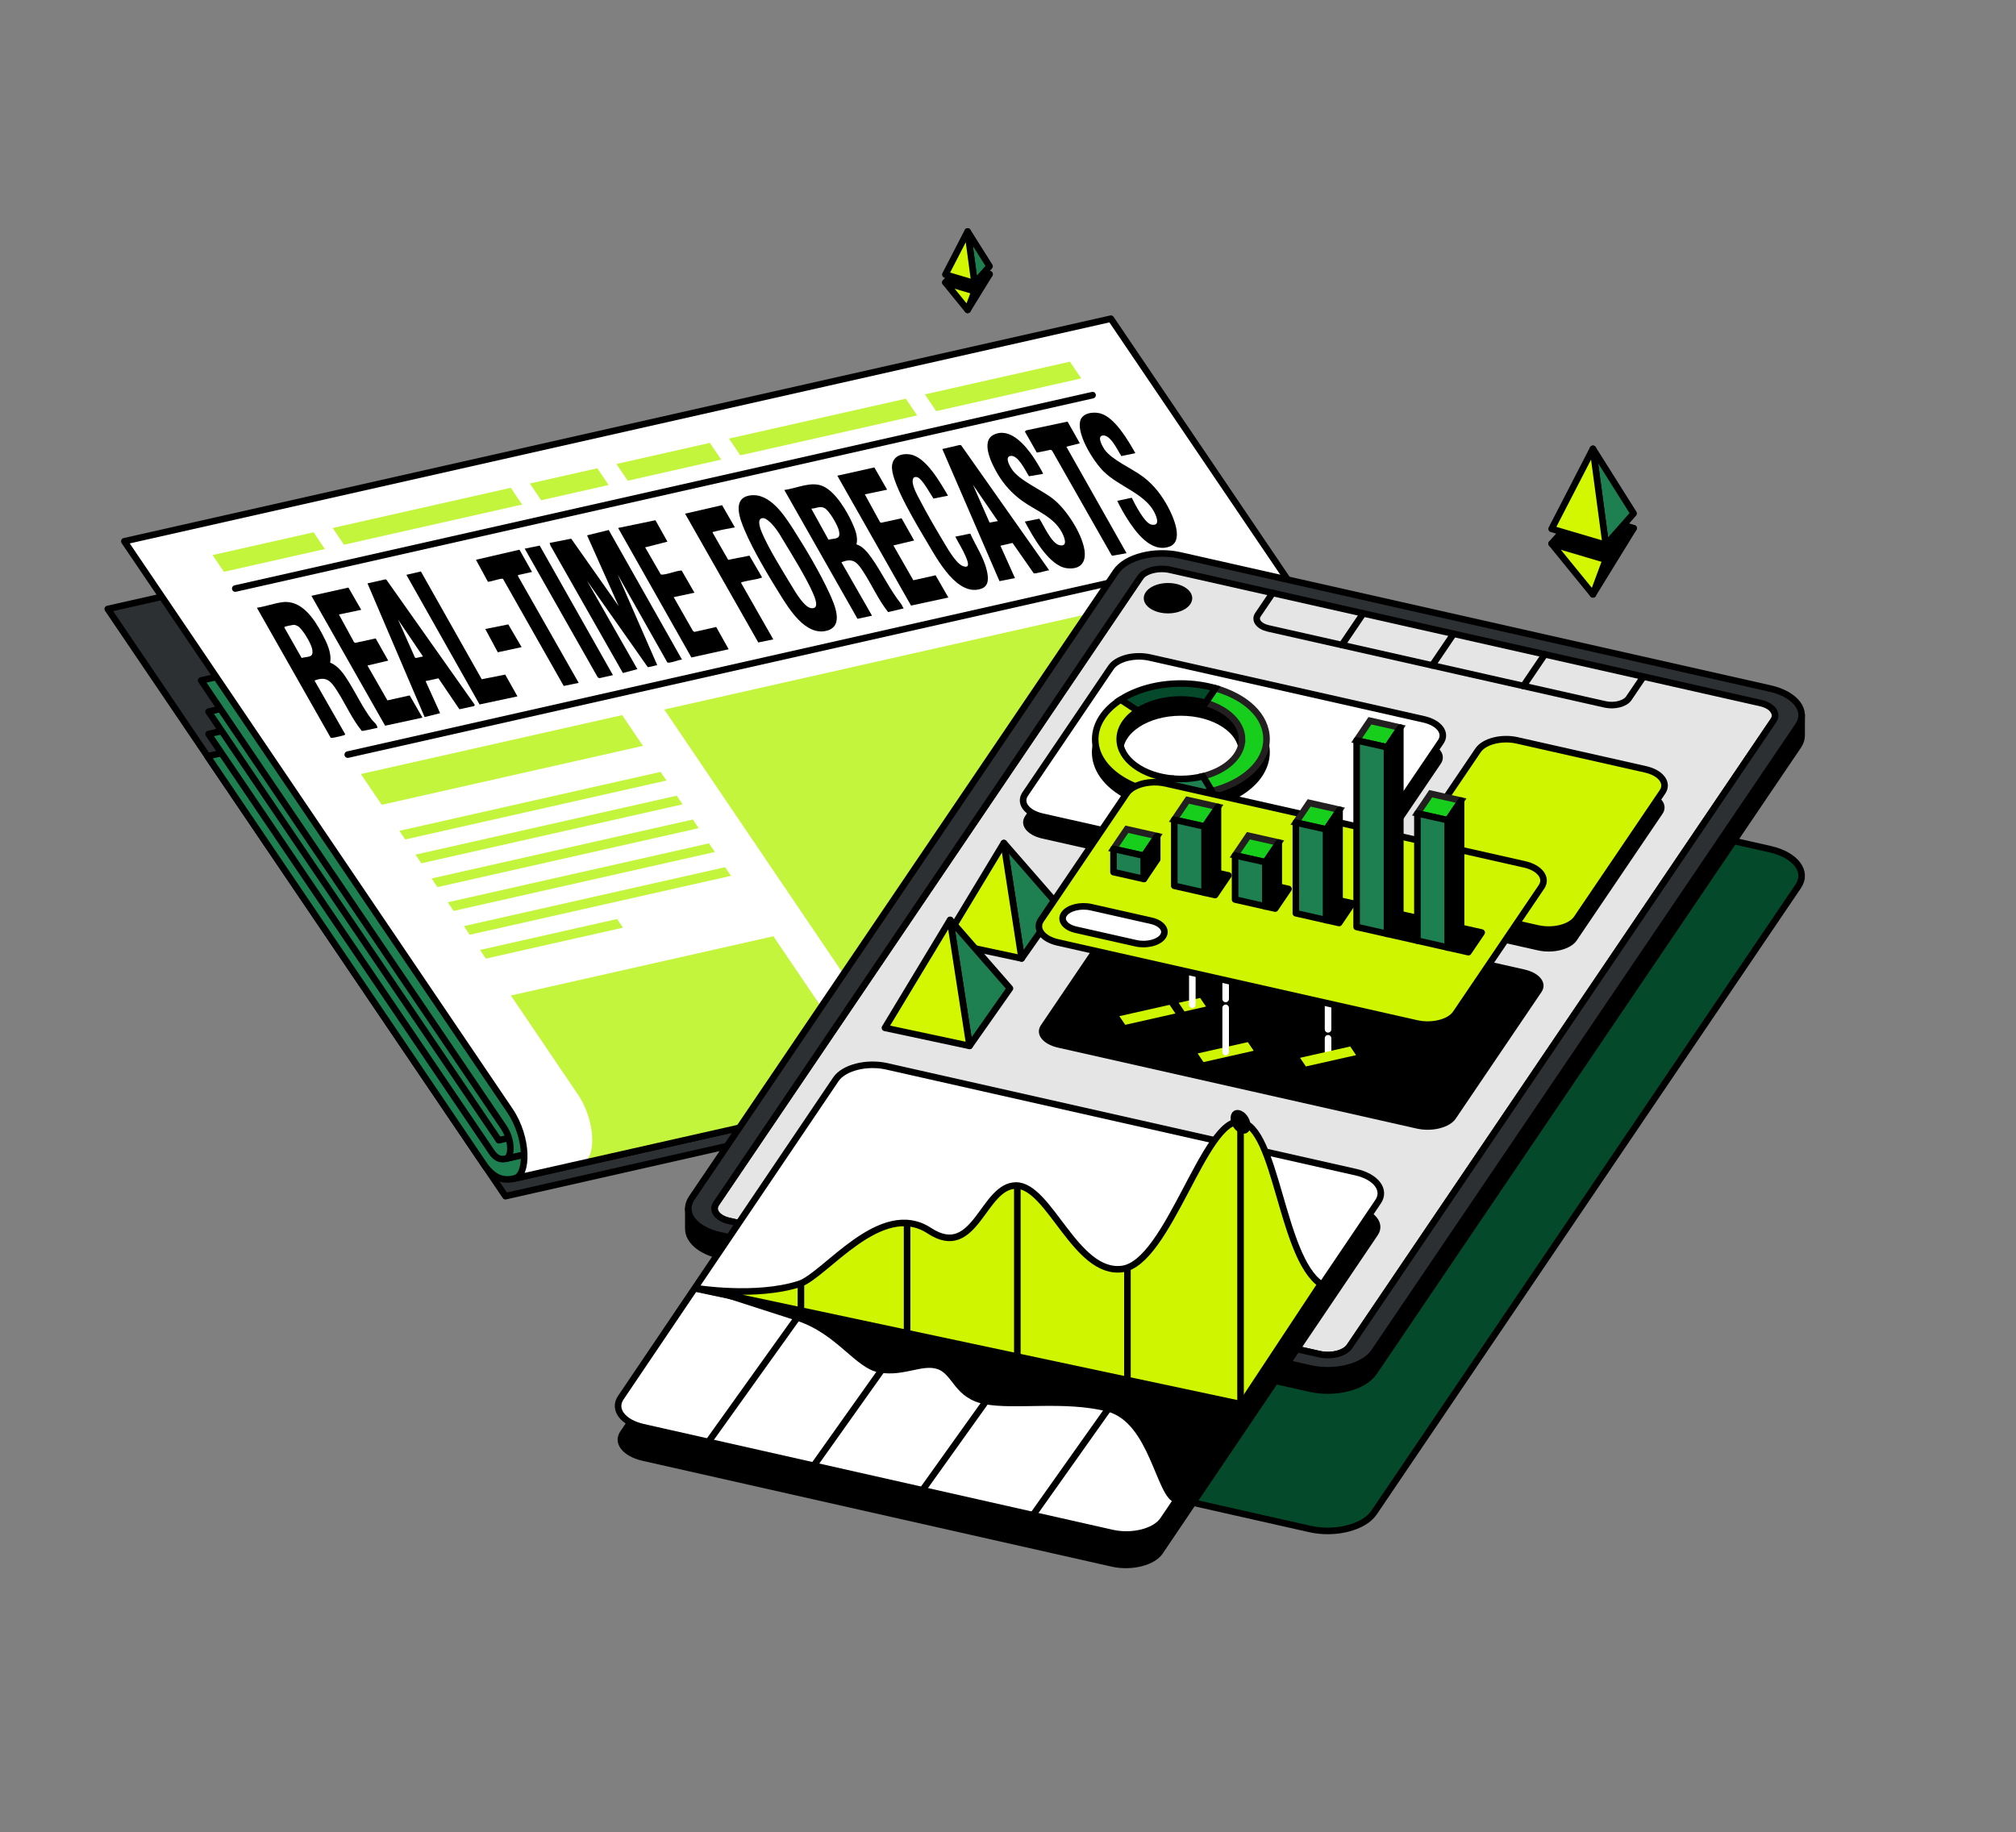 <?xml version="1.0" encoding="UTF-8"?>
<svg xmlns="http://www.w3.org/2000/svg" width="307" height="279" viewBox="0 0 307 279" fill="none">
  <rect x="0" y="0" width="307" height="279" fill="#808080" stroke="none"/>
  <mask id="mask0_4779_1924" style="mask-type:alpha" maskUnits="userSpaceOnUse" x="0" y="0" width="307" height="279">
    <rect width="306.301" height="278.34" fill="#D9D9D9"></rect>
  </mask>
  <g mask="url(#mask0_4779_1924)">
    <path d="M76.972 182.171L16.409 92.742L166.641 58.846L227.149 148.192L76.972 182.171Z" fill="#2D3033" stroke="black" stroke-linecap="round" stroke-linejoin="round"></path>
    <path d="M228.589 145.586L78.356 179.482C76.946 179.802 75.321 179.733 73.664 177.288L31.596 115.166L181.828 81.269L223.896 143.391C225.221 145.348 227.241 145.889 228.589 145.586Z" fill="#1E7F51" stroke="black" stroke-linecap="round" stroke-linejoin="round"></path>
    <path d="M227.063 142.617L77.041 176.464C76.389 176.612 75.637 176.579 74.87 175.449L31.757 111.785L181.779 77.938L224.891 141.602C225.504 142.508 226.44 142.758 227.063 142.617Z" fill="#1E7F51" stroke="black" stroke-linecap="round" stroke-linejoin="round"></path>
    <path d="M75.964 173.65L31.757 108.375L181.779 74.528L225.985 139.803L75.964 173.65Z" fill="#1E7F51" stroke="black" stroke-linecap="round" stroke-linejoin="round"></path>
    <path d="M227.063 142.617L77.041 176.464C77.981 176.253 78.027 173.614 76.705 171.663L30.63 103.629L180.652 69.782L226.727 137.816C228.437 140.343 228.322 142.333 227.063 142.617Z" fill="#1E7F51" stroke="black" stroke-linecap="round" stroke-linejoin="round"></path>
    <path d="M228.589 145.585L78.356 179.482C80.383 179.024 80.485 173.323 77.631 169.109L18.933 82.432L169.165 48.535L227.864 135.212C231.561 140.672 231.311 144.969 228.589 145.585Z" fill="white"></path>
    <path d="M166.378 60.177L35.827 89.632" stroke="black" stroke-linecap="round" stroke-linejoin="round"></path>
    <path d="M183.505 85.467L52.954 114.922" stroke="black" stroke-linecap="round" stroke-linejoin="round"></path>
    <path d="M97.909 113.59L58.131 122.566L54.958 117.88L94.74 108.908L97.909 113.59Z" fill="#C3F53C"></path>
    <path d="M60.813 126.528L61.706 127.842L101.484 118.87L100.591 117.552L60.813 126.528Z" fill="#C3F53C"></path>
    <path d="M63.272 130.155L64.161 131.473L103.943 122.497L103.05 121.179L63.272 130.155Z" fill="#C3F53C"></path>
    <path d="M65.726 133.783L66.619 135.101L106.397 126.126L105.507 124.808L65.726 133.783Z" fill="#C3F53C"></path>
    <path d="M68.184 137.411L69.077 138.729L108.856 129.753L107.966 128.438L68.184 137.411Z" fill="#C3F53C"></path>
    <path d="M70.642 141.042L71.535 142.357L111.314 133.384L110.421 132.066L70.642 141.042Z" fill="#C3F53C"></path>
    <path d="M73.101 144.67L73.99 145.988L94.861 141.279L93.968 139.961L73.101 144.67Z" fill="#C3F53C"></path>
    <path d="M214.627 128.379L128.135 147.893L101.158 108.058L187.651 88.545L214.627 128.379Z" fill="#C3F53C"></path>
    <path d="M128.688 168.008L88.713 177.027C90.739 176.569 90.841 170.869 87.988 166.654L77.796 151.606L117.772 142.587L127.964 157.636C131.661 163.095 131.41 167.392 128.688 168.008Z" fill="#C3F53C"></path>
    <path d="M109.828 69.996L108.101 67.449L93.866 70.662L95.593 73.209L109.828 69.996Z" fill="#C3F53C"></path>
    <path d="M139.661 63.268L137.934 60.718L111.01 66.794L112.734 69.341L139.661 63.268Z" fill="#C3F53C"></path>
    <path d="M79.503 76.84L77.776 74.29L50.658 80.409L52.384 82.956L79.503 76.84Z" fill="#C3F53C"></path>
    <path d="M92.683 73.865L90.96 71.317L80.686 73.634L82.412 76.184L92.683 73.865Z" fill="#C3F53C"></path>
    <path d="M164.651 57.627L162.928 55.08L140.844 60.062L142.568 62.612L164.651 57.627Z" fill="#C3F53C"></path>
    <path d="M32.377 84.534L34.1 87.081L49.475 83.615L47.751 81.064L32.377 84.534Z" fill="#C3F53C"></path>
    <path d="M228.589 145.585L78.356 179.482C80.383 179.024 80.485 173.323 77.631 169.109L18.933 82.432L169.165 48.535L227.864 135.212C231.561 140.672 231.311 144.969 228.589 145.585Z" stroke="black" stroke-linecap="round" stroke-linejoin="round"></path>
    <path d="M92.699 80.719L103.853 100.45C103.257 100.509 102.387 100.901 101.827 100.921C101.735 100.924 101.659 100.928 101.599 100.845L94.054 87.5L100.047 101.211C100.097 101.363 100.031 101.293 99.952 101.323C99.79 101.379 98.703 101.633 98.641 101.597L89.394 88.446L97.059 101.906L94.854 102.493L83.819 83.078L83.704 82.68L86.986 82.04L94.215 92.311L89.401 81.53L92.706 80.712L92.699 80.719Z" fill="black"></path>
    <path d="M50.275 100.915C51.551 101.406 52.398 102.701 53.096 103.821C54.285 105.729 55.221 107.749 56.592 109.568C56.846 109.904 57.396 110.279 57.459 110.754C57.482 110.929 57.436 110.846 57.34 110.869C57.044 110.942 55.188 111.364 55.09 111.311C53.574 109.449 52.615 107.195 51.327 105.195C50.414 103.775 49.752 102.908 47.896 103.646L52.552 111.789C52.582 111.924 52.45 111.944 52.361 111.976C52.114 112.069 50.872 112.349 50.611 112.369C50.519 112.375 50.43 112.385 50.345 112.336L39.122 92.558C40.394 92.367 41.712 91.886 42.977 91.712C45.906 91.303 47.844 94.242 49.043 96.503C49.735 97.808 50.546 99.406 50.275 100.915ZM45.932 100.203C47.043 99.916 47.837 100.223 47.511 98.74C47.336 97.953 46.022 95.682 45.31 95.333C45.112 95.234 44.924 95.155 44.697 95.158C44.578 95.158 43.445 95.402 43.389 95.435C43.3 95.491 43.29 95.55 43.343 95.639L45.932 100.203Z" fill="black"></path>
    <path d="M130.424 82.907C131.35 83.167 132.121 84.123 132.668 84.89C134.332 87.217 135.36 89.602 137.209 91.958C137.354 92.143 137.459 92.462 137.614 92.657L135.245 93.214C133.749 91.342 132.78 89.085 131.485 87.098C130.586 85.717 129.946 84.871 128.134 85.632L132.793 93.764L130.582 94.242L119.438 74.62C121.35 74.382 123.531 73.206 125.396 74.076C127.261 74.946 128.981 77.865 129.782 79.644C130.233 80.65 130.704 81.793 130.424 82.91V82.907ZM126.164 82.192C127.261 81.918 128.095 82.215 127.732 80.742C127.538 79.951 126.253 77.694 125.515 77.351C124.816 77.028 124.249 77.453 123.547 77.463L126.164 82.195V82.192Z" fill="black"></path>
    <path d="M114.265 75.444C117.257 75.038 119.482 78.537 120.879 80.719C122.704 83.569 124.889 87.256 126.289 90.314C127.08 92.044 128.622 95.408 125.831 96.071C122.651 96.825 120.18 92.772 118.76 90.495C116.964 87.615 114.72 83.859 113.405 80.765C112.681 79.065 111.392 75.832 114.269 75.444H114.265ZM116.081 78.91C115.198 79.042 115.804 80.584 116.012 81.081C117.023 83.516 119.188 86.96 120.595 89.293C121.129 90.176 122.46 92.463 123.515 92.617C124.895 92.822 124.065 90.921 123.785 90.291C122.711 87.892 120.826 84.848 119.439 82.554C119.04 81.895 118.612 81.137 118.147 80.528C117.771 80.034 116.766 78.808 116.081 78.91Z" fill="black"></path>
    <path d="M69.96 108.018L66.77 103.306L64.81 103.725L67.024 108.615L64.661 109.204L55.962 88.844L58.707 88.225L58.842 88.287L72.316 107.362L72.187 107.534L69.963 108.015L69.96 108.018ZM64.414 99.975L60.622 94.37L63.188 100.136L63.34 100.209L64.414 99.975Z" fill="black"></path>
    <path d="M158.829 72.171L156.693 72.531C156.173 71.727 155.016 69.193 153.847 69.44C152.94 69.631 153.837 71.104 154.133 71.532C155.329 73.255 158.664 74.603 160.447 76.043C162.42 77.638 164.753 81.23 165.142 83.747C165.442 85.688 164.506 86.762 162.503 86.541C159.741 86.238 157.25 81.635 156.061 79.437L158.275 78.996C158.941 79.987 160.12 82.778 161.353 83.032C162.75 83.319 162.028 81.671 161.686 81.042C160.397 78.659 157.741 77.79 155.639 76.264C154.087 75.137 152.855 73.773 151.886 72.119C151.075 70.735 149.26 67.222 151.316 66.211C153.817 64.981 156.179 67.861 157.405 69.684C157.557 69.908 158.934 72.076 158.825 72.171H158.829Z" fill="black"></path>
    <path d="M172.898 69.014L170.763 69.456C170.203 68.632 169.103 66.112 167.883 66.332C167 66.49 167.929 68.062 168.203 68.458C169.307 70.046 172.414 71.354 174.078 72.616C175.732 73.871 176.918 75.427 177.894 77.252C178.665 78.702 180.368 82.462 178.035 83.262C175.185 84.241 172.816 80.864 171.524 78.798C171.02 77.994 170.549 77.134 170.134 76.277L172.345 75.802C172.803 76.741 174.305 79.681 175.327 79.891C176.757 80.185 176.118 78.649 175.759 77.961C174.296 75.173 170.371 74.076 168.078 71.815C166.562 70.319 164.097 66.428 164.46 64.256C164.684 62.919 166.381 62.671 167.478 62.938C169.745 63.489 171.811 67.107 172.895 69.011L172.898 69.014Z" fill="black"></path>
    <path d="M159.778 86.858C159.359 86.864 157.662 87.451 157.408 87.293L154.189 82.683L152.347 83.111L154.561 88.041L152.202 88.505L143.497 68.382L146.166 67.763L146.376 67.829L159.774 86.854L159.778 86.858ZM151.955 79.355L148.162 73.829L150.696 79.585L151.955 79.355Z" fill="black"></path>
    <path d="M144.366 75.487L142.152 75.928C141.667 75.243 140.432 72.844 139.644 72.663C139.358 72.597 139.117 72.663 139.025 72.959C138.774 73.78 139.615 75.269 140.003 76.017C141.183 78.294 142.653 80.812 143.984 83.016C144.514 83.896 145.671 85.86 146.633 86.212C147.898 86.677 147.302 85.323 147.038 84.7C146.61 83.685 145.974 82.706 145.47 81.728L147.753 81.26C148.58 83.098 149.826 84.921 150.281 86.911C150.518 87.952 150.65 89.24 149.421 89.662C145.803 90.901 142.771 85.257 141.269 82.729C139.802 80.265 135.977 73.964 135.832 71.345C135.736 69.648 137.054 68.966 138.6 69.21C141.025 69.592 143.216 73.549 144.366 75.49V75.487Z" fill="black"></path>
    <path d="M55.01 92.871L51.61 93.583L53.913 97.797L54.084 97.909L57.208 97.224L59.119 100.608L55.959 101.356L58.997 106.664L62.388 105.907L64.335 109.291L58.645 110.52L47.422 90.739L53.059 89.484L55.01 92.871Z" fill="black"></path>
    <path d="M135.094 74.576L131.697 75.288L134 79.502L134.168 79.615L137.295 78.929L139.206 82.313L136.046 83.064L139.081 88.37L142.472 87.612L144.422 90.999L138.732 92.225L127.509 72.444L133.147 71.189L135.094 74.576Z" fill="black"></path>
    <path d="M99.81 79.226L101.639 82.492L98.245 83.358L100.614 87.464C100.723 87.53 100.841 87.507 100.96 87.497C101.837 87.424 102.901 86.937 103.8 86.881L105.751 90.268L102.591 90.94L105.514 96.074L105.754 96.235L109.063 95.484L110.964 98.875L105.287 100.13L94.129 80.402L99.807 79.229L99.81 79.226Z" fill="black"></path>
    <path d="M111.913 80.317C110.875 80.511 109.751 80.696 108.736 80.976C108.644 81.002 108.469 80.992 108.529 81.134L110.888 85.256L114.13 84.623L116.015 87.869C116.061 88.007 115.962 87.984 115.864 88.017C115.046 88.281 114.051 88.37 113.204 88.6C113.096 88.63 112.812 88.647 112.868 88.798L117.758 97.375L115.475 97.843L104.324 78.228L109.959 76.933L111.909 80.32L111.913 80.317Z" fill="black"></path>
    <path d="M81.012 87.105L78.877 87.579L78.893 87.76L88.126 103.998L85.842 104.466L76.626 88.208C76.567 88.123 76.494 88.129 76.402 88.133C76.082 88.142 74.389 88.666 74.3 88.6L72.478 85.249L79.107 83.714L81.012 87.101V87.105Z" fill="black"></path>
    <path d="M164.44 67.512L162.387 68.029L171.554 84.251L169.396 84.633L169.257 84.531L160.209 68.622L160.011 68.497L157.889 68.926L156.071 65.729L156.262 65.541L162.568 64.207L164.44 67.512Z" fill="black"></path>
    <path d="M73.358 103.442L76.939 102.736L78.798 106.055L73.028 107.284L61.884 87.54L64.095 87.029L73.358 103.442Z" fill="black"></path>
    <path d="M82.188 83.091L93.342 102.819L91.243 103.287L91.012 103.132L79.904 83.556L82.188 83.091Z" fill="black"></path>
    <path d="M79.43 98.555L75.806 99.336L73.898 95.79L77.404 95.092L79.43 98.555Z" fill="black"></path>
    <path d="M109.594 212.575L199.467 232.853C203.335 233.726 207.711 232.612 209.23 230.372L273.837 134.973C275.353 132.732 273.445 130.201 269.576 129.328L179.703 109.05C175.838 108.177 171.459 109.291 169.94 111.531L105.333 206.93C103.814 209.171 105.729 211.705 109.594 212.575Z" fill="#044929" stroke="black" stroke-miterlimit="10"></path>
    <path d="M109.811 186.474C109.811 186.474 199.394 206.814 200.871 207.131C202.347 207.447 204.663 207.763 205.929 206.076C207.194 204.389 270.324 111.329 270.954 109.959C271.586 108.588 271.27 106.795 268.001 106.166C264.733 105.537 179.367 86.036 177.469 85.825C175.571 85.615 173.571 85.931 172.622 87.513C171.673 89.094 109.702 180.889 108.648 182.365C107.593 183.841 108.015 186.157 109.808 186.474H109.811Z" fill="#E5E5E5"></path>
    <path d="M106.354 184.052L169.94 90.159C170.668 89.081 172.065 88.267 173.745 87.806C173.706 87.852 173.666 87.898 173.633 87.948L109.06 183.304C108.348 184.355 109.244 185.542 111.057 185.95L200.93 206.228C202.742 206.637 204.795 206.116 205.507 205.065L270.08 109.709C270.459 109.148 270.377 108.549 269.949 108.048C270.779 108.265 271.514 108.559 272.13 108.911H274.358V112.005H274.351C274.351 112.536 274.189 113.073 273.837 113.593L209.23 208.993C207.711 211.233 203.335 212.347 199.467 211.474L109.594 191.196C106.631 190.527 104.822 188.88 104.822 187.14H104.816V184.046H106.358L106.354 184.052Z" fill="black" stroke="black" stroke-linecap="round" stroke-linejoin="round"></path>
    <path d="M109.594 188.109L199.467 208.387C203.335 209.26 207.711 208.146 209.23 205.905L273.837 110.506C275.353 108.266 273.445 105.735 269.576 104.862L179.703 84.584C175.838 83.711 171.459 84.824 169.94 87.065L105.333 182.464C103.814 184.705 105.729 187.239 109.594 188.109ZM109.057 183.304L173.63 87.948C174.342 86.897 176.395 86.376 178.207 86.785L268.08 107.063C269.893 107.471 270.789 108.658 270.077 109.709L205.504 205.065C204.792 206.116 202.739 206.637 200.927 206.228L111.053 185.95C109.241 185.542 108.345 184.356 109.057 183.304Z" fill="#2D3033" stroke="black" stroke-linecap="round" stroke-linejoin="round"></path>
    <path d="M152.881 128.389L161.211 137.941L155.576 145.965L152.881 128.389Z" fill="#1E7F51" stroke="black" stroke-linecap="round" stroke-linejoin="round"></path>
    <path d="M152.858 128.396L143.77 143.447L155.576 145.965L152.858 128.396Z" fill="#D2F700" stroke="black" stroke-linecap="round" stroke-linejoin="round"></path>
    <path d="M158.519 156.114C157.596 157.474 158.759 159.017 161.109 159.547L215.744 171.874C218.097 172.404 220.756 171.729 221.679 170.365L234.737 151.082C235.66 149.721 234.5 148.179 232.147 147.648L177.512 135.322C175.162 134.791 172.5 135.467 171.577 136.831L158.519 156.114Z" fill="black"></path>
    <path d="M182.375 160.433L183.268 161.751L190.916 160.025L190.023 158.707L182.375 160.433Z" fill="#D0F500"></path>
    <path d="M170.46 154.756L171.353 156.074L178.997 154.347L178.104 153.029L170.46 154.756Z" fill="#D0F500"></path>
    <path d="M179.485 152.719L180.378 154.037L183.653 153.296L182.76 151.981L179.485 152.719Z" fill="#D0F500"></path>
    <path d="M202.238 156.759V147.236" stroke="white" stroke-linecap="round" stroke-linejoin="round"></path>
    <path d="M202.238 160.894V158.123" stroke="white" stroke-linecap="round" stroke-linejoin="round"></path>
    <path d="M186.646 152.129V146.57" stroke="white" stroke-linecap="round" stroke-linejoin="round"></path>
    <path d="M186.646 160.228V153.493" stroke="white" stroke-linecap="round" stroke-linejoin="round"></path>
    <path d="M181.571 153.01V146.274" stroke="white" stroke-linecap="round" stroke-linejoin="round"></path>
    <path d="M197.97 161.099L198.86 162.413L206.508 160.69L205.615 159.372L197.97 161.099Z" fill="#D0F500"></path>
    <path d="M156.117 124.269C155.194 125.63 156.357 127.172 158.707 127.703L200.409 137.11C202.762 137.641 205.421 136.965 206.344 135.601L219.402 116.318C220.325 114.957 219.165 113.415 216.812 112.885L175.109 103.477C172.76 102.947 170.098 103.622 169.175 104.986L156.117 124.269Z" fill="black"></path>
    <path d="M156.117 120.931C155.194 122.292 156.357 123.834 158.707 124.365L200.409 133.772C202.762 134.303 205.421 133.627 206.344 132.263L219.402 112.98C220.325 111.62 219.165 110.077 216.812 109.547L175.109 100.139C172.76 99.609 170.098 100.284 169.175 101.649L156.117 120.931Z" fill="white" stroke="black" stroke-linecap="round" stroke-linejoin="round"></path>
    <path d="M212.028 136.886C211.105 138.247 212.268 139.789 214.617 140.32L234.174 144.732C236.526 145.263 239.186 144.587 240.108 143.223L253.167 123.94C254.089 122.579 252.929 121.037 250.577 120.507L231.02 116.095C228.671 115.564 226.009 116.24 225.086 117.604L212.028 136.886Z" fill="black"></path>
    <path d="M212.028 133.545C211.105 134.906 212.268 136.448 214.617 136.979L234.174 141.391C236.526 141.921 239.186 141.246 240.108 139.882L253.167 120.599C254.089 119.238 252.929 117.696 250.577 117.165L231.02 112.753C228.671 112.223 226.009 112.898 225.086 114.262L212.028 133.545Z" fill="#D0F500" stroke="black" stroke-linecap="round" stroke-linejoin="round"></path>
    <path d="M179.822 106.078C172.619 106.078 166.776 109.874 166.776 114.559C166.776 119.245 172.615 123.041 179.822 123.041C187.028 123.041 192.867 119.245 192.867 114.559C192.867 109.874 187.028 106.078 179.822 106.078ZM179.822 120.616C174.678 120.616 170.51 117.904 170.51 114.559C170.51 111.215 174.678 108.503 179.822 108.503C184.965 108.503 189.133 111.215 189.133 114.559C189.133 117.904 184.965 120.616 179.822 120.616Z" fill="black" stroke="black" stroke-linecap="round" stroke-linejoin="round"></path>
    <path d="M189.137 112.579C189.137 115.149 186.669 117.347 183.192 118.224L184.543 120.484C189.414 119.255 192.87 116.181 192.87 112.579C192.87 108.978 189.667 106.131 185.084 104.816L183.581 107.037C186.857 107.976 189.14 110.101 189.14 112.579H189.137Z" fill="#17CE1D" stroke="#231F20" stroke-miterlimit="10"></path>
    <path d="M179.821 106.522C181.156 106.522 182.424 106.707 183.574 107.036L185.077 104.815C183.469 104.354 181.693 104.097 179.821 104.097C176.246 104.097 173.007 105.033 170.651 106.549L173.274 108.272C174.955 107.191 177.268 106.522 179.821 106.522Z" fill="#044929" stroke="black" stroke-miterlimit="10"></path>
    <path d="M184.54 120.484L183.189 118.224C182.145 118.487 181.008 118.632 179.822 118.632C179.41 118.632 179.004 118.612 178.609 118.58L178.121 120.985C178.678 121.031 179.245 121.057 179.822 121.057C181.486 121.057 183.077 120.853 184.54 120.484Z" fill="#1E7F51" stroke="black" stroke-linecap="round" stroke-linejoin="round"></path>
    <path d="M170.51 112.579C170.51 110.895 171.567 109.369 173.277 108.272L170.655 106.549C168.262 108.088 166.78 110.22 166.78 112.579C166.78 116.889 171.722 120.444 178.125 120.985L178.612 118.579C174.042 118.194 170.513 115.653 170.513 112.576L170.51 112.579Z" fill="#D0F500" stroke="black" stroke-linecap="round" stroke-linejoin="round"></path>
    <path d="M193.806 90.304L191.562 93.615C191.002 94.446 191.707 95.381 193.137 95.704L244.418 107.273C245.848 107.596 247.469 107.184 248.03 106.354L250.273 103.042" stroke="black" stroke-linecap="round" stroke-linejoin="round"></path>
    <path d="M207.595 93.418L204.337 98.232" stroke="black" stroke-linecap="round" stroke-linejoin="round"></path>
    <path d="M221.362 96.522L218.1 101.337" stroke="black" stroke-linecap="round" stroke-linejoin="round"></path>
    <path d="M235.248 99.656L231.986 104.47" stroke="black" stroke-linecap="round" stroke-linejoin="round"></path>
    <path d="M174.174 91.102C174.174 92.38 175.824 93.415 177.864 93.415C179.904 93.415 181.555 92.38 181.555 91.102C181.555 89.823 179.904 88.789 177.864 88.789C175.824 88.789 174.174 89.823 174.174 91.102Z" fill="black"></path>
    <path d="M158.519 140.099C157.596 141.46 158.759 143.002 161.109 143.533L215.744 155.86C218.097 156.39 220.756 155.715 221.679 154.351L234.737 135.068C235.66 133.707 234.5 132.165 232.147 131.634L177.512 119.307C175.162 118.777 172.5 119.452 171.577 120.817L158.519 140.099Z" fill="#D0F500" stroke="black" stroke-linecap="round" stroke-linejoin="round"></path>
    <path d="M192.705 138.036L194.188 138.369L196.215 135.381L194.732 135.044L192.705 138.036Z" fill="black" stroke="black" stroke-linecap="round" stroke-linejoin="round"></path>
    <path d="M188.079 130.263L192.705 131.308L194.732 128.316L190.106 127.274L188.079 130.263Z" fill="#17CE1D" stroke="#231F20" stroke-miterlimit="10"></path>
    <path d="M188.079 136.992V130.263L192.705 131.308V138.036L188.079 136.992Z" fill="#1E7F51" stroke="black" stroke-linecap="round" stroke-linejoin="round"></path>
    <path d="M194.732 128.316V135.044L192.705 138.036V131.308L194.732 128.316Z" fill="black" stroke="black" stroke-linecap="round" stroke-linejoin="round"></path>
    <path d="M201.961 140.126L203.922 140.567L205.945 137.575L203.988 137.134L201.961 140.126Z" fill="black" stroke="black" stroke-linecap="round" stroke-linejoin="round"></path>
    <path d="M197.335 125.268L201.961 126.31L203.988 123.321L199.358 122.276L197.335 125.268Z" fill="#17CE1D" stroke="#231F20" stroke-miterlimit="10"></path>
    <path d="M197.335 139.081V125.268L201.961 126.309V140.126L197.335 139.081Z" fill="#1E7F51" stroke="black" stroke-linecap="round" stroke-linejoin="round"></path>
    <path d="M203.988 123.321V137.134L201.961 140.126V126.309L203.988 123.321Z" fill="black" stroke="black" stroke-linecap="round" stroke-linejoin="round"></path>
    <path d="M183.449 135.948L185.038 136.307L187.061 133.315L185.476 132.959L183.449 135.948Z" fill="black" stroke="black" stroke-linecap="round" stroke-linejoin="round"></path>
    <path d="M178.823 124.834L183.45 125.875L185.476 122.886L180.85 121.842L178.823 124.834Z" fill="#17CE1D" stroke="#231F20" stroke-miterlimit="10"></path>
    <path d="M178.823 134.903V124.833L183.45 125.875V135.948L178.823 134.903Z" fill="#1E7F51" stroke="black" stroke-linecap="round" stroke-linejoin="round"></path>
    <path d="M185.476 122.886V132.959L183.449 135.948V125.875L185.476 122.886Z" fill="black" stroke="black" stroke-linecap="round" stroke-linejoin="round"></path>
    <path d="M211.217 142.212L215.843 143.256L217.87 140.268L213.244 139.223L211.217 142.212Z" fill="black" stroke="black" stroke-linecap="round" stroke-linejoin="round"></path>
    <path d="M206.591 112.757L211.217 113.801L213.244 110.809L208.614 109.765L206.591 112.757Z" fill="#17CE1D" stroke="#231F20" stroke-miterlimit="10"></path>
    <path d="M206.591 141.17V112.756L211.217 113.801V142.211L206.591 141.17Z" fill="#1E7F51" stroke="black" stroke-linecap="round" stroke-linejoin="round"></path>
    <path d="M213.244 110.809V139.223L211.217 142.211V113.801L213.244 110.809Z" fill="black" stroke="black" stroke-linecap="round" stroke-linejoin="round"></path>
    <path d="M169.567 129.279L174.197 130.323L176.22 127.331L171.594 126.29L169.567 129.279Z" fill="#17CE1D" stroke="#231F20" stroke-miterlimit="10"></path>
    <path d="M169.567 132.817V129.278L174.197 130.323V133.862L169.567 132.817Z" fill="#1E7F51" stroke="black" stroke-linecap="round" stroke-linejoin="round"></path>
    <path d="M176.22 127.331V130.87L174.197 133.862V130.323L176.22 127.331Z" fill="black" stroke="black" stroke-linecap="round" stroke-linejoin="round"></path>
    <path d="M220.473 144.3L223.607 145.009L225.633 142.017L222.496 141.312L220.473 144.3Z" fill="black" stroke="black" stroke-linecap="round" stroke-linejoin="round"></path>
    <path d="M215.844 123.871L220.473 124.915L222.496 121.923L217.87 120.879L215.844 123.871Z" fill="#17CE1D" stroke="#231F20" stroke-miterlimit="10"></path>
    <path d="M215.844 143.256V123.871L220.473 124.915V144.3L215.844 143.256Z" fill="#1E7F51" stroke="black" stroke-linecap="round" stroke-linejoin="round"></path>
    <path d="M222.496 121.923V141.312L220.473 144.3V124.915L222.496 121.923Z" fill="black" stroke="black" stroke-linecap="round" stroke-linejoin="round"></path>
    <path d="M162.035 139.206C161.396 140.151 162.203 141.219 163.831 141.588L172.981 143.651C174.612 144.02 176.461 143.549 177.1 142.603C177.739 141.657 176.935 140.59 175.304 140.221L166.154 138.158C164.523 137.789 162.674 138.26 162.035 139.206Z" fill="white" stroke="black" stroke-linecap="round" stroke-linejoin="round"></path>
    <path d="M146.248 40.449L143.965 43.026L148.41 44.341L150.69 41.764L146.248 40.449Z" fill="black" stroke="black" stroke-linecap="round" stroke-linejoin="round"></path>
    <path d="M147.352 47.192L150.69 41.765L148.41 44.341L147.352 47.192Z" fill="black" stroke="black" stroke-linecap="round" stroke-linejoin="round"></path>
    <path d="M147.352 47.191L143.965 43.026L148.41 44.341L147.352 47.191Z" fill="#D2F700" stroke="black" stroke-linecap="round" stroke-linejoin="round"></path>
    <path d="M147.352 35.253L150.69 40.551L148.41 43.132L147.352 35.253Z" fill="#1E7F51" stroke="black" stroke-linecap="round" stroke-linejoin="round"></path>
    <path d="M147.352 35.253L143.965 41.817L148.41 43.132L147.352 35.253Z" fill="#D2F700" stroke="black" stroke-linecap="round" stroke-linejoin="round"></path>
    <path d="M240.52 78.003L236.283 82.791L244.534 85.23L248.771 80.442L240.52 78.003Z" fill="black" stroke="black" stroke-linecap="round" stroke-linejoin="round"></path>
    <path d="M242.573 90.518L248.771 80.441L244.534 85.229L242.573 90.518Z" fill="black" stroke="black" stroke-linecap="round" stroke-linejoin="round"></path>
    <path d="M242.573 90.519L236.283 82.791L244.534 85.23L242.573 90.519Z" fill="#D2F700" stroke="black" stroke-linecap="round" stroke-linejoin="round"></path>
    <path d="M242.573 68.352L248.771 78.195L244.534 82.982L242.573 68.352Z" fill="#1E7F51" stroke="black" stroke-linecap="round" stroke-linejoin="round"></path>
    <path d="M242.573 68.352L236.283 80.544L244.534 82.982L242.573 68.352Z" fill="#D2F700" stroke="black" stroke-linecap="round" stroke-linejoin="round"></path>
    <path d="M144.706 140.096L153.8 150.521L147.648 159.283L144.706 140.096Z" fill="#1E7F51" stroke="black" stroke-linecap="round" stroke-linejoin="round"></path>
    <path d="M144.679 140.103L134.761 156.536L147.648 159.284L144.679 140.103Z" fill="#D2F700" stroke="black" stroke-linecap="round" stroke-linejoin="round"></path>
    <path d="M94.466 217.986C93.26 219.765 94.779 221.778 97.85 222.474L169.284 238.59C172.358 239.282 175.838 238.399 177.044 236.616L209.794 188.129C211 186.35 209.484 184.336 206.41 183.641L134.976 167.525C131.904 166.833 128.422 167.716 127.216 169.499L94.466 217.986Z" fill="black"></path>
    <path d="M94.535 212.858C93.329 214.637 94.848 216.65 97.919 217.346L169.353 233.462C172.427 234.154 175.907 233.271 177.113 231.488L209.863 183.001C211.069 181.222 209.553 179.208 206.479 178.513L135.045 162.397C131.974 161.705 128.491 162.588 127.285 164.371L94.535 212.858Z" fill="white" stroke="black" stroke-linecap="round" stroke-linejoin="round"></path>
    <path d="M171.791 210.288L157.323 230.708" stroke="black" stroke-linecap="round" stroke-linejoin="round"></path>
    <path d="M154.881 206.771L140.524 226.865" stroke="black" stroke-linecap="round" stroke-linejoin="round"></path>
    <path d="M138.083 203.26L124.013 223.076" stroke="black" stroke-linecap="round" stroke-linejoin="round"></path>
    <path d="M121.894 199.998L107.87 219.597" stroke="black" stroke-linecap="round" stroke-linejoin="round"></path>
    <path d="M188.725 213.804L106.054 196.261" stroke="black" stroke-linecap="round" stroke-linejoin="round"></path>
    <path d="M201.131 195.552C195.114 191.417 194.383 171.617 188.916 170.846C183.45 170.075 177.927 192.382 170.859 193.265C163.791 194.149 159.807 180.546 154.73 180.546C149.652 180.546 148.541 192.033 141.523 187.427C134.093 182.55 125.631 194.28 121.719 195.539C115.077 197.678 105.91 196.168 105.91 196.168L189.035 213.86L201.128 195.556L201.131 195.552Z" fill="#D0F500" stroke="black" stroke-linecap="round" stroke-linejoin="round"></path>
    <path d="M171.686 193.269V209.824" stroke="black" stroke-linecap="round" stroke-linejoin="round"></path>
    <path d="M138.132 186.3V202.858" stroke="black" stroke-linecap="round" stroke-linejoin="round"></path>
    <path d="M154.92 180.873V206.618" stroke="black" stroke-linecap="round" stroke-linejoin="round"></path>
    <path d="M121.967 195.599V199.398" stroke="black" stroke-linecap="round" stroke-linejoin="round"></path>
    <path d="M188.913 170.846V213.405" stroke="black" stroke-linecap="round" stroke-linejoin="round"></path>
    <path d="M189.882 172.526C190.526 172.154 190.615 171.101 190.08 170.174C189.545 169.247 188.589 168.798 187.944 169.17C187.299 169.542 187.211 170.595 187.746 171.522C188.281 172.448 189.237 172.898 189.882 172.526Z" fill="black"></path>
    <path d="M178.837 228.783C176.065 228.035 175.087 216.601 168.576 214.957C162.065 213.309 154.486 214.733 149.922 213.837C145.355 212.937 145.131 209.345 142.811 208.522C140.492 207.698 137.72 209.645 133.977 209.046C130.234 208.446 127.539 203.131 121.252 201.111C114.965 199.091 105.913 196.168 105.913 196.168L189.038 213.86L178.84 228.783H178.837Z" fill="black"></path>
  </g>
</svg>
